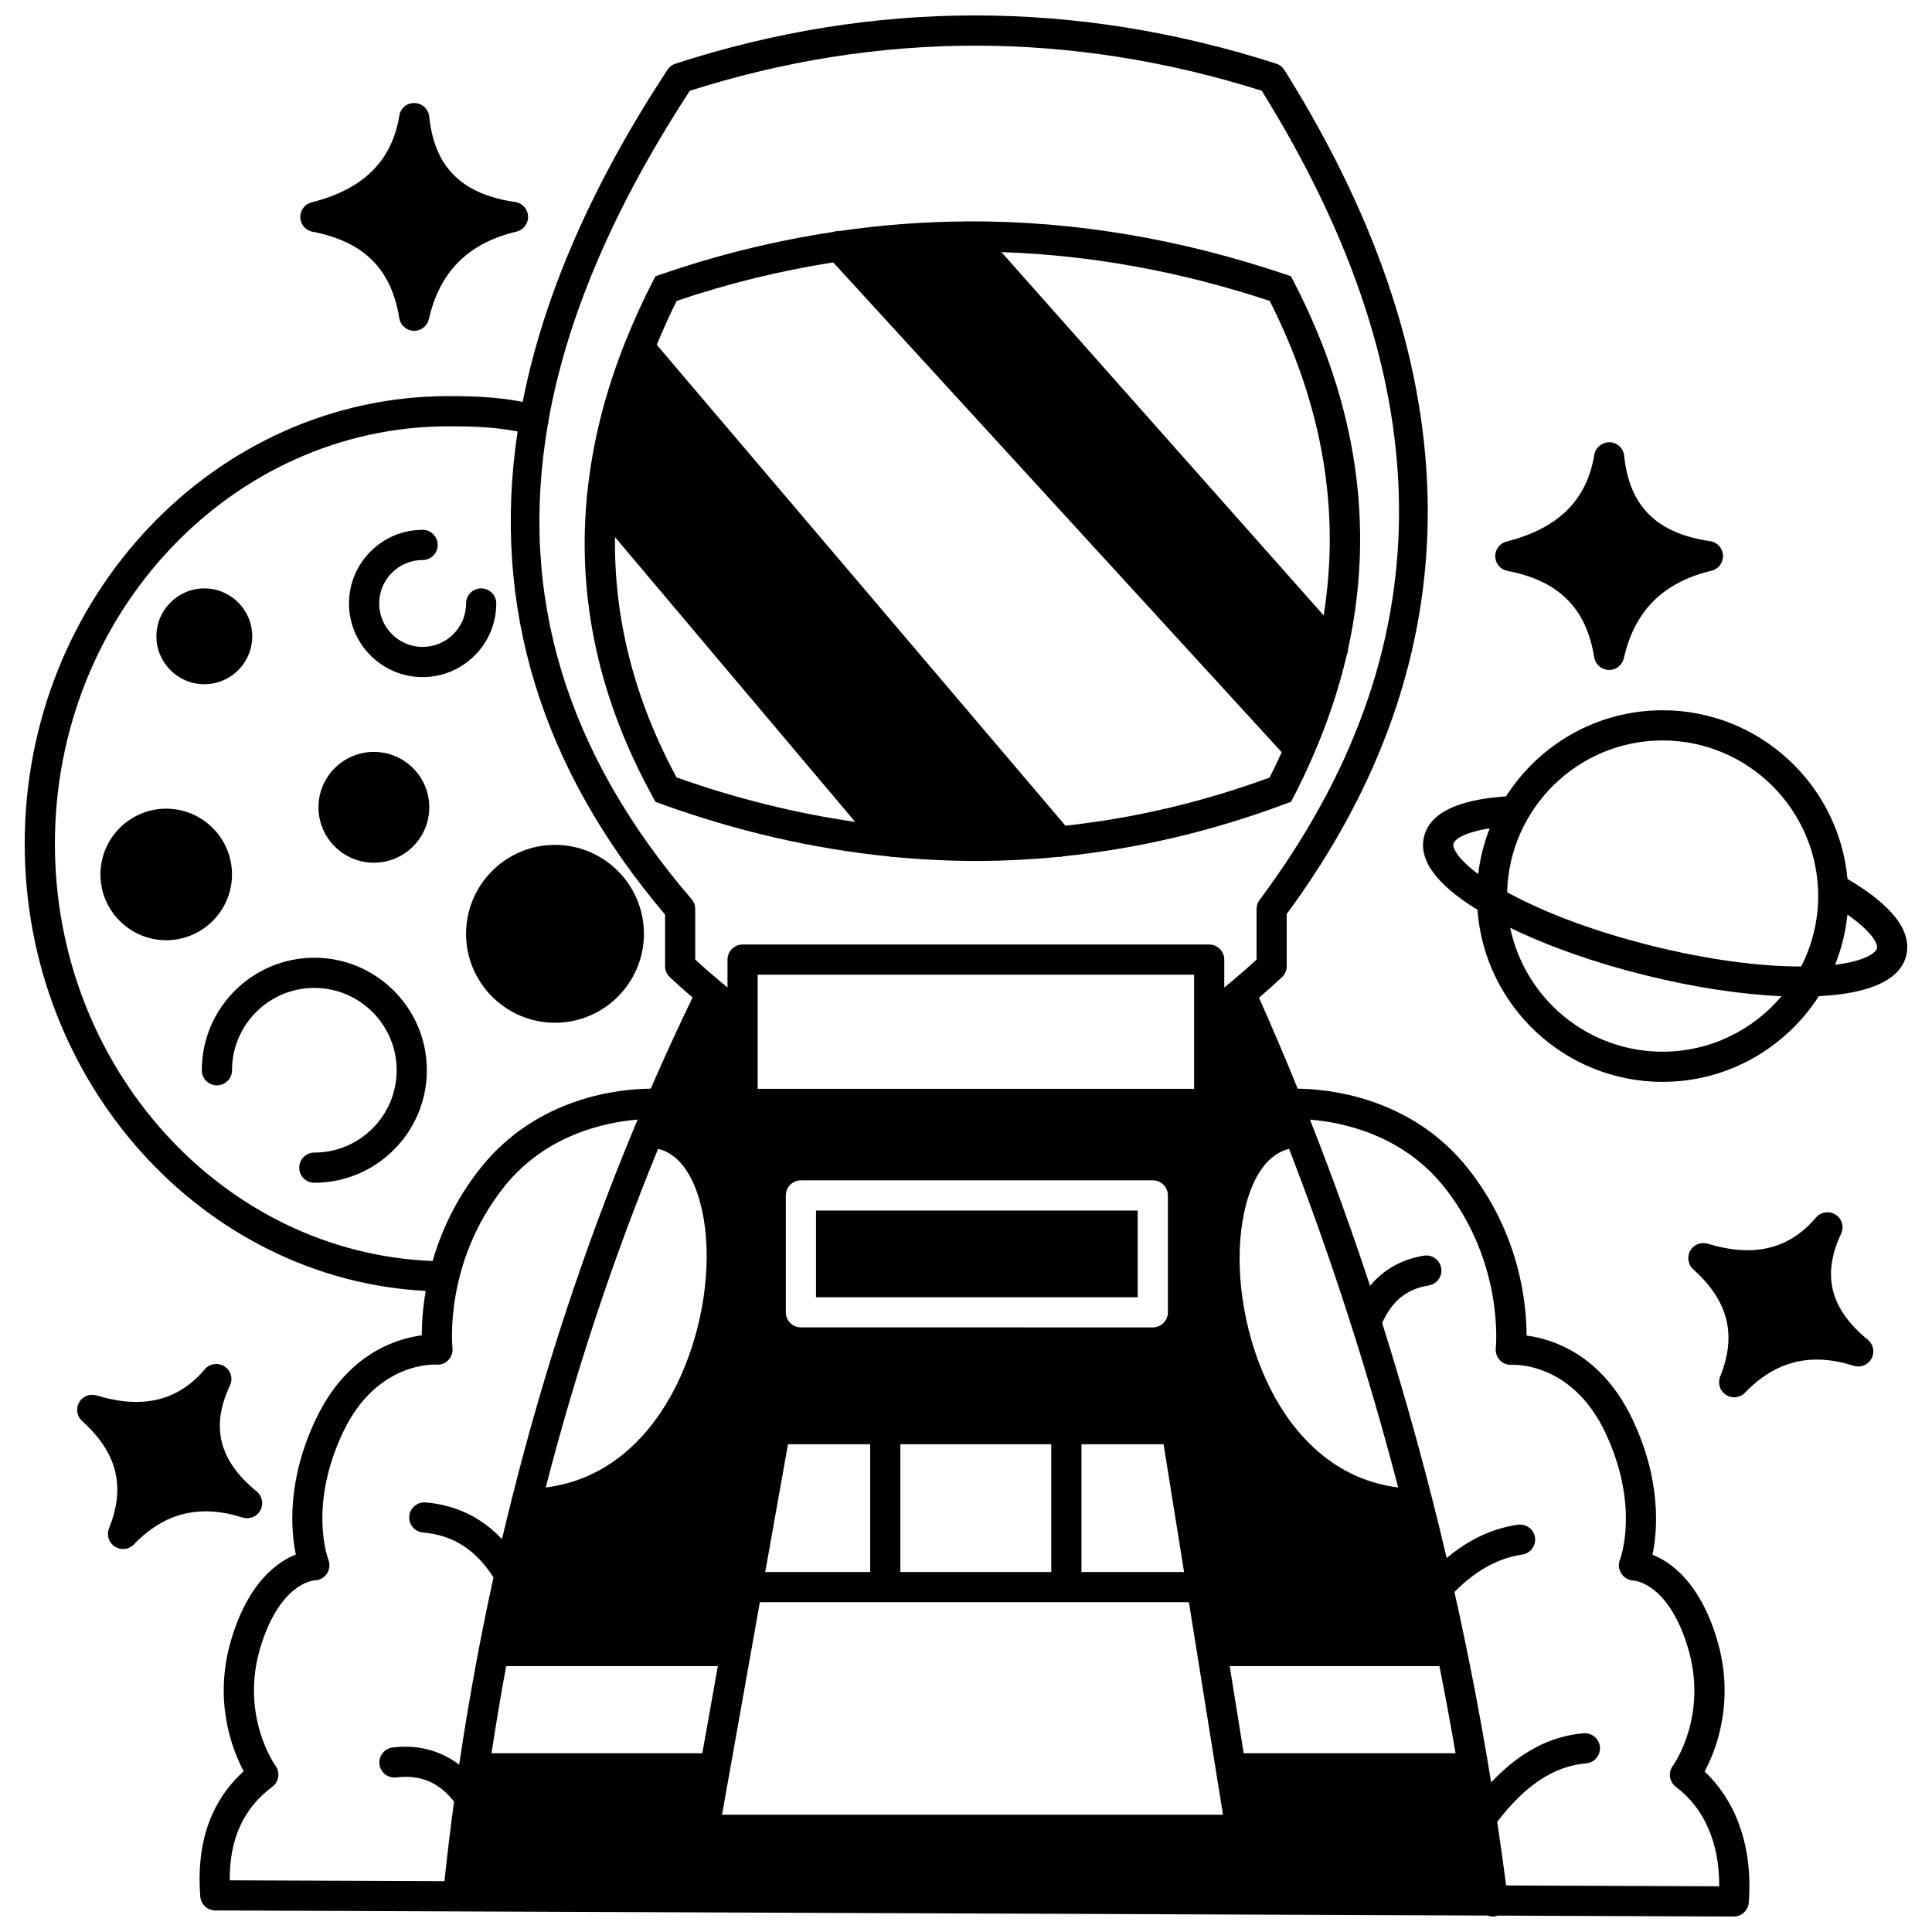 <?xml version="1.0" encoding="UTF-8"?>
<!-- Uploaded to: SVG Repo, www.svgrepo.com, Generator: SVG Repo Mixer Tools -->
<svg width="800px" height="800px" version="1.1" viewBox="144 144 512 512" xmlns="http://www.w3.org/2000/svg">
 <defs>
  <clipPath id="a">
   <path d="m150 148.09h458v503.81h-458z"/>
  </clipPath>
 </defs>
 <path d="m360.25 464.81h85.254v22.969h-85.254z"/>
 <g clip-path="url(#a)">
  <path d="m598.92 578.13c-4.504-14.746-12.035-20.137-16.984-22.109 1.336-6.496 2.383-19.719-5.352-35.953-8.195-17.207-21.219-21.238-28.031-22.133 0.016-8.168-1.668-26.773-15.48-44.23-15.105-19.086-37.246-21.117-45.168-21.195-3.293-8.102-6.715-16.137-10.258-24.109 2.207-1.895 4.242-3.695 6.09-5.438 0.805-0.75 1.254-1.809 1.254-2.91v-13.832c50.043-67.891 49.84-143.14-0.609-223.67-0.5-0.797-1.27-1.395-2.168-1.684-53.07-17.035-106.64-17.035-159.21 0.004-0.863 0.281-1.609 0.848-2.102 1.605-20.078 30.52-32.848 59.891-38.387 88.027-6.301-1.211-12.207-1.531-19.609-1.531-61.953 0-112.36 53.223-112.36 118.65 0 63.281 47.238 115.38 106.27 118.49-0.832 4.844-1.047 8.938-1.039 11.766-6.812 0.895-19.84 4.922-28.035 22.133-7.731 16.234-6.684 29.457-5.348 35.949-4.945 1.973-12.48 7.371-16.984 22.113-5.031 16.465 0.078 29.523 3.168 35.332-8.75 7.938-12.617 19.086-11.5 33.199 0.164 2.074 1.891 3.676 3.973 3.684l337.22 1.355c0.445 0.168 0.922 0.262 1.418 0.262 0.164 0 0.336-0.012 0.504-0.031 0.238-0.031 0.434-0.152 0.656-0.219l62.582 0.25h0.016c2.082 0 3.824-1.598 3.988-3.684 1.129-14.27-3.102-26.703-11.695-34.734 3.086-5.789 8.219-18.867 3.18-35.355zm-113.3-129.67c11.273 29.168 20.926 59.117 28.91 89.727-15.102-1.867-24.637-11.48-30.121-19.699-7.449-11.176-11.906-26.512-11.906-41.02 0.004-13.367 4.09-26.805 13.117-29.008zm-327.07-80.836c0-61.012 46.82-110.65 104.37-110.65 7.133 0 12.48 0.246 18.246 1.375-6.934 46.258 6.074 89.086 39.09 128.03v13.676c0 1.102 0.453 2.156 1.254 2.91 1.828 1.723 3.84 3.504 6.023 5.379-3.844 7.977-7.547 16.027-11.082 24.16-7.859 0.051-30.043 2-45.191 21.141-6.598 8.336-10.41 16.926-12.609 24.527-55.469-2.121-100.1-51.02-100.1-110.55zm172.73 109.16c0 14.574-4.523 30.051-12.098 41.398-5.582 8.359-15.273 18.133-30.551 20.008 7.926-30.789 17.879-60.734 29.777-89.742 8.855 2.133 12.871 15.27 12.871 28.336zm-82.27 138.25c6.414-0.777 11.324 1.309 15.32 6.418-0.941 6.992-1.801 14.02-2.547 21.082l-56.895-0.227c-0.09-10.93 3.621-19.07 11.289-24.805 1.75-1.312 2.125-3.789 0.832-5.562-0.098-0.133-9.516-13.316-3.949-31.527 5.16-16.891 14-17.57 14.281-17.586 1.312-0.008 2.531-0.672 3.266-1.75 0.742-1.082 0.898-2.469 0.434-3.691-0.223-0.582-5.336-14.492 3.922-33.93 8.82-18.531 24.051-17.855 24.68-17.812 1.23 0.098 2.359-0.359 3.18-1.215 0.828-0.859 1.227-2.043 1.086-3.227-0.023-0.223-2.348-22.418 13.613-42.594 11.07-13.984 27.027-17.207 35.457-17.906-0.223 0.535-0.453 1.07-0.676 1.613-0.09 0.172-0.156 0.34-0.219 0.523-13.121 31.617-23.926 64.348-32.363 98.051-0.145 0.316-0.191 0.672-0.25 1.023-0.828 3.32-1.664 6.637-2.441 9.977-5.441-5.781-12.211-9.062-20.25-9.727-2.207-0.168-4.137 1.461-4.316 3.66-0.18 2.203 1.457 4.133 3.66 4.316 7.898 0.648 13.996 4.57 18.652 11.895-3.57 16.336-6.609 32.879-9.086 49.625-4.949-3.754-10.902-5.359-17.629-4.559-2.191 0.262-3.754 2.25-3.5 4.441 0.266 2.184 2.215 3.758 4.449 3.492zm81.117-6.41h-55.875c1.188-7.738 2.473-15.441 3.894-23.086h56.086zm5.219 16.305 10.027-56.324h113.7l9.031 56.324zm20.906-129.16c-2.211 0-4-1.789-4-4v-30.965c0-2.211 1.789-4 4-4h93.254c2.211 0 4 1.789 4 4v30.969c0 2.211-1.789 4-4 4zm66.344 30.973v33.863h-39.988v-33.863zm-47.984 0v33.863h-27.816l6.031-33.863zm55.984 0h21.766l5.43 33.863h-27.195zm-85.801-94.188v-30.242h115.66v30.242zm119.65-38.242h-123.65c-2.211 0-4 1.789-4 4v7.371c-0.574-0.469-1.156-0.941-1.785-1.465-2.566-2.148-4.75-4.059-6.766-5.914v-13.414c0-0.957-0.344-1.883-0.965-2.602-33.258-38.699-45.934-80.352-38.074-125.89 0.027-0.09 0.098-0.156 0.117-0.246 0.055-0.23 0.016-0.457 0.031-0.688 4.934-27.633 17.418-56.699 37.457-87.41 50.059-15.93 101.04-15.941 151.57-0.008 48.707 78.465 48.508 148.63-0.582 214.46-0.516 0.691-0.793 1.527-0.793 2.391v13.414c-2.016 1.859-4.199 3.762-6.75 5.902-0.637 0.527-1.219 1.004-1.805 1.48v-7.371c0-2.219-1.785-4.008-4-4.008zm9.145 214.31-3.703-23.086h55.574c1.539 7.656 2.945 15.359 4.281 23.086zm126.02 35.266-56.465-0.227c-0.734-5.629-1.527-11.246-2.367-16.848 7.371-9.68 15.094-14.793 23.574-15.512 2.203-0.184 3.836-2.121 3.648-4.32s-2.144-3.84-4.32-3.648c-8.945 0.754-17.012 5.07-24.508 13.016-2.754-16.988-6.012-33.809-9.727-50.457 5.617-5.684 11.512-8.953 17.98-9.922 2.184-0.328 3.691-2.367 3.363-4.551s-2.363-3.652-4.551-3.363c-6.805 1.02-13.02 3.941-18.852 8.84-1.219-5.203-2.484-10.391-3.801-15.555-0.043-0.137-0.043-0.281-0.102-0.406-3.981-15.621-8.379-31.07-13.203-46.34 2.688-5.887 6.527-8.996 12.34-9.934 2.18-0.352 3.664-2.402 3.312-4.582-0.352-2.18-2.414-3.672-4.582-3.312-5.871 0.945-10.629 3.644-14.273 7.984-4.668-14.141-9.691-28.121-15.086-41.926-0.055-0.16-0.109-0.312-0.184-0.465-0.215-0.551-0.434-1.102-0.648-1.652 8.414 0.691 24.504 3.887 35.633 17.945 15.871 20.059 13.637 42.379 13.613 42.594-0.137 1.184 0.262 2.367 1.086 3.227 0.824 0.855 1.957 1.305 3.18 1.215 0.152 0.008 15.746-0.953 24.68 17.809 9.258 19.441 4.148 33.355 3.93 33.914-0.469 1.195-0.289 2.547 0.406 3.621 0.695 1.082 1.914 1.762 3.199 1.836 0.371 0.023 9.215 0.699 14.371 17.586 5.516 18.055-3.574 31-3.953 31.531-1.293 1.766-0.918 4.25 0.836 5.562 7.539 5.641 11.543 14.902 11.469 26.34z"/>
 </g>
 <path d="m486.14 356.48 0.711-1.359c1.852-3.551 3.508-7.109 5.066-10.668 0.082-0.16 0.145-0.32 0.203-0.484 3.801-8.746 6.715-17.52 8.758-26.305 0.246-0.516 0.355-1.07 0.371-1.637 7.121-32.395 2.371-65.016-14.395-97.391l-0.742-1.43-1.527-0.516c-27.949-9.438-55.941-14.105-83.781-14.027-0.316-0.039-0.621-0.016-0.938 0.02-11.156 0.07-22.285 0.934-33.379 2.535-0.543-0.031-1.09 0.047-1.613 0.238-15.305 2.312-30.539 6.023-45.664 11.242l-1.516 0.523-0.734 1.422c-2.668 5.184-4.992 10.352-7.07 15.512-0.062 0.121-0.105 0.242-0.156 0.367-5.422 13.555-8.777 27.023-10.121 40.371-0.109 0.418-0.152 0.832-0.125 1.262-2.449 26.926 3.348 53.363 17.52 79.043l0.73 1.316 1.414 0.512c20.25 7.316 40.477 11.945 60.613 13.957 0.195 0.027 0.379 0.125 0.578 0.125 0.07 0 0.137-0.031 0.207-0.035 7.363 0.711 14.715 1.09 22.047 1.09 7.348 0 14.672-0.383 21.98-1.094 0.062 0.004 0.121 0.039 0.184 0.039 0.344 0 0.684-0.09 1.02-0.176 19.812-2.035 39.473-6.644 58.914-13.922zm-5.648-132.73c14.023 27.711 18.746 55.598 14.289 83.336l-85.387-96.273c23.641 0.789 47.379 5.078 71.098 12.938zm-157.2 126.27c-11.191-20.742-16.598-42.016-16.305-63.672l63.641 75.461c-15.734-2.273-31.527-6.176-47.336-11.789zm157.16 0.043c-17.859 6.551-35.918 10.766-54.105 12.75l-108.3-127.44c1.609-3.875 3.332-7.754 5.289-11.641 13.746-4.652 27.582-8.023 41.48-10.191l118.85 129.81c-1.02 2.234-2.07 4.477-3.211 6.711z"/>
 <path d="m631.91 470.96c0.852-1.812 0.23-3.981-1.457-5.062-1.699-1.086-3.918-0.746-5.215 0.777-7.094 8.371-16.484 10.637-28.664 6.922-1.801-0.543-3.727 0.23-4.648 1.863-0.918 1.637-0.582 3.691 0.812 4.938 9.301 8.352 11.57 17.375 7.125 28.406-0.715 1.777-0.07 3.812 1.539 4.852 0.668 0.43 1.418 0.641 2.172 0.641 1.059 0 2.106-0.418 2.887-1.23 8.062-8.398 17.465-10.727 28.777-7.125 1.824 0.582 3.812-0.207 4.731-1.898 0.914-1.688 0.504-3.781-0.98-5.004-9.988-8.18-12.234-17.105-7.078-28.078z"/>
 <path d="m208.27 546.16c1.836 0.57 3.816-0.219 4.731-1.902 0.914-1.688 0.504-3.785-0.98-5.004-9.984-8.188-12.238-17.105-7.082-28.086 0.852-1.812 0.23-3.981-1.457-5.062-1.695-1.082-3.914-0.75-5.215 0.773-7.094 8.371-16.48 10.641-28.664 6.926-1.797-0.543-3.731 0.23-4.648 1.863-0.918 1.633-0.582 3.688 0.812 4.938 9.301 8.352 11.57 17.379 7.125 28.406-0.715 1.777-0.07 3.812 1.539 4.852 0.668 0.43 1.418 0.641 2.172 0.641 1.059 0 2.106-0.418 2.887-1.23 8.062-8.387 17.477-10.719 28.781-7.113z"/>
 <path d="m543.49 295.29c13.598 2.602 20.906 9.883 22.992 22.895 0.305 1.895 1.906 3.305 3.824 3.363 0.043 0.004 0.082 0.004 0.125 0.004 1.863 0 3.488-1.289 3.902-3.113 2.844-12.57 10.438-20.145 23.211-23.18 1.871-0.441 3.16-2.148 3.074-4.066-0.082-1.918-1.52-3.508-3.418-3.777-14.164-2.062-21.406-9.254-22.781-22.641-0.207-1.996-1.859-3.527-3.863-3.586-1.949 0.004-3.742 1.379-4.066 3.356-1.953 12-9.551 19.512-23.219 22.953-1.82 0.457-3.074 2.121-3.023 3.992 0.051 1.863 1.402 3.445 3.242 3.801z"/>
 <path d="m226.82 205.41c13.598 2.606 20.906 9.883 22.992 22.895 0.305 1.895 1.906 3.305 3.824 3.363 0.043 0.004 0.082 0.004 0.125 0.004 1.863 0 3.488-1.289 3.902-3.113 2.844-12.57 10.434-20.145 23.211-23.18 1.867-0.441 3.156-2.148 3.07-4.066-0.082-1.918-1.52-3.508-3.418-3.777-14.16-2.062-21.402-9.254-22.777-22.637-0.207-1.996-1.859-3.527-3.863-3.586-2.059-0.098-3.746 1.379-4.066 3.356-1.957 11.996-9.555 19.508-23.219 22.949-1.82 0.457-3.074 2.117-3.023 3.992 0.051 1.859 1.402 3.445 3.242 3.801z"/>
 <path d="m633.61 376.93c-2.301-25.027-23.391-44.703-49.012-44.703-17.426 0-32.727 9.121-41.484 22.816-12.824 0.871-20.176 4.422-21.711 10.625-1.555 6.207 3.254 12.746 14.137 19.438 1.875 25.453 23.133 45.598 49.055 45.598 17.383 0 32.656-9.074 41.418-22.715 13.535-0.652 21.566-4.32 23.152-10.727 1.609-6.496-3.68-13.332-15.555-20.332zm-97.875-1.297c-5.742-4.254-6.797-7.133-6.57-8.031 0.312-1.254 3.195-3.078 9.625-4.078-1.508 3.836-2.551 7.887-3.055 12.109zm48.863 47.078c-19.863 0-36.484-14.117-40.375-32.844 9.992 4.887 22.414 9.281 35.883 12.609 12.699 3.152 25.188 5.051 36.016 5.535-7.574 8.973-18.887 14.699-31.523 14.699zm36.734-22.586c-11.312 0.023-25.105-1.887-39.305-5.41-15.008-3.711-28.574-8.742-38.621-14.27 0.551-22.262 18.801-40.219 41.191-40.219 22.742 0 41.242 18.504 41.242 41.242 0 6.715-1.648 13.047-4.508 18.656zm20.074-4.769c-0.242 0.992-2.793 3.312-11.098 4.316 1.672-4.184 2.816-8.633 3.277-13.285 6.137 4.269 8.164 7.574 7.82 8.969z"/>
 <path d="m227.3 397.81c-16.441 0-29.816 13.375-29.816 29.816 0 2.211 1.789 4 4 4 2.211 0 4-1.789 4-4 0-12.031 9.785-21.816 21.816-21.816s21.82 9.785 21.82 21.816-9.789 21.82-21.82 21.82c-2.211 0-4 1.789-4 4 0 2.211 1.789 4 4 4 16.445 0 29.82-13.375 29.82-29.82 0-16.445-13.375-29.816-29.82-29.816z"/>
 <path d="m198.15 325.33c7.004 0 12.695-5.699 12.695-12.699 0-7.004-5.695-12.695-12.695-12.695-7.004 0-12.699 5.695-12.699 12.695s5.695 12.699 12.699 12.699z"/>
 <path d="m256 323.44c10.758 0 19.516-8.75 19.516-19.512 0-2.211-1.789-4-4-4-2.211 0-4 1.789-4 4 0 6.352-5.168 11.512-11.516 11.512-6.352 0-11.512-5.164-11.512-11.512 0-6.352 5.164-11.516 11.512-11.516 2.211 0 4-1.789 4-4 0-2.211-1.789-4-4-4-10.758 0-19.512 8.754-19.512 19.516 0 10.762 8.754 19.512 19.512 19.512z"/>
 <path d="m267.51 391.47c0 12.996 10.574 23.57 23.57 23.57 12.996 0 23.57-10.574 23.57-23.57s-10.574-23.57-23.57-23.57c-12.996 0-23.57 10.57-23.57 23.57z"/>
 <path d="m205.48 375.74c0-9.609-7.82-17.43-17.43-17.43-9.609 0-17.43 7.82-17.43 17.43 0 9.609 7.82 17.43 17.43 17.43 9.609 0.004 17.43-7.82 17.43-17.43z"/>
 <path d="m243.08 343.26c-8.094 0-14.684 6.586-14.684 14.684s6.586 14.684 14.684 14.684c8.098 0 14.684-6.586 14.684-14.684 0.004-8.098-6.59-14.684-14.684-14.684z"/>
</svg>